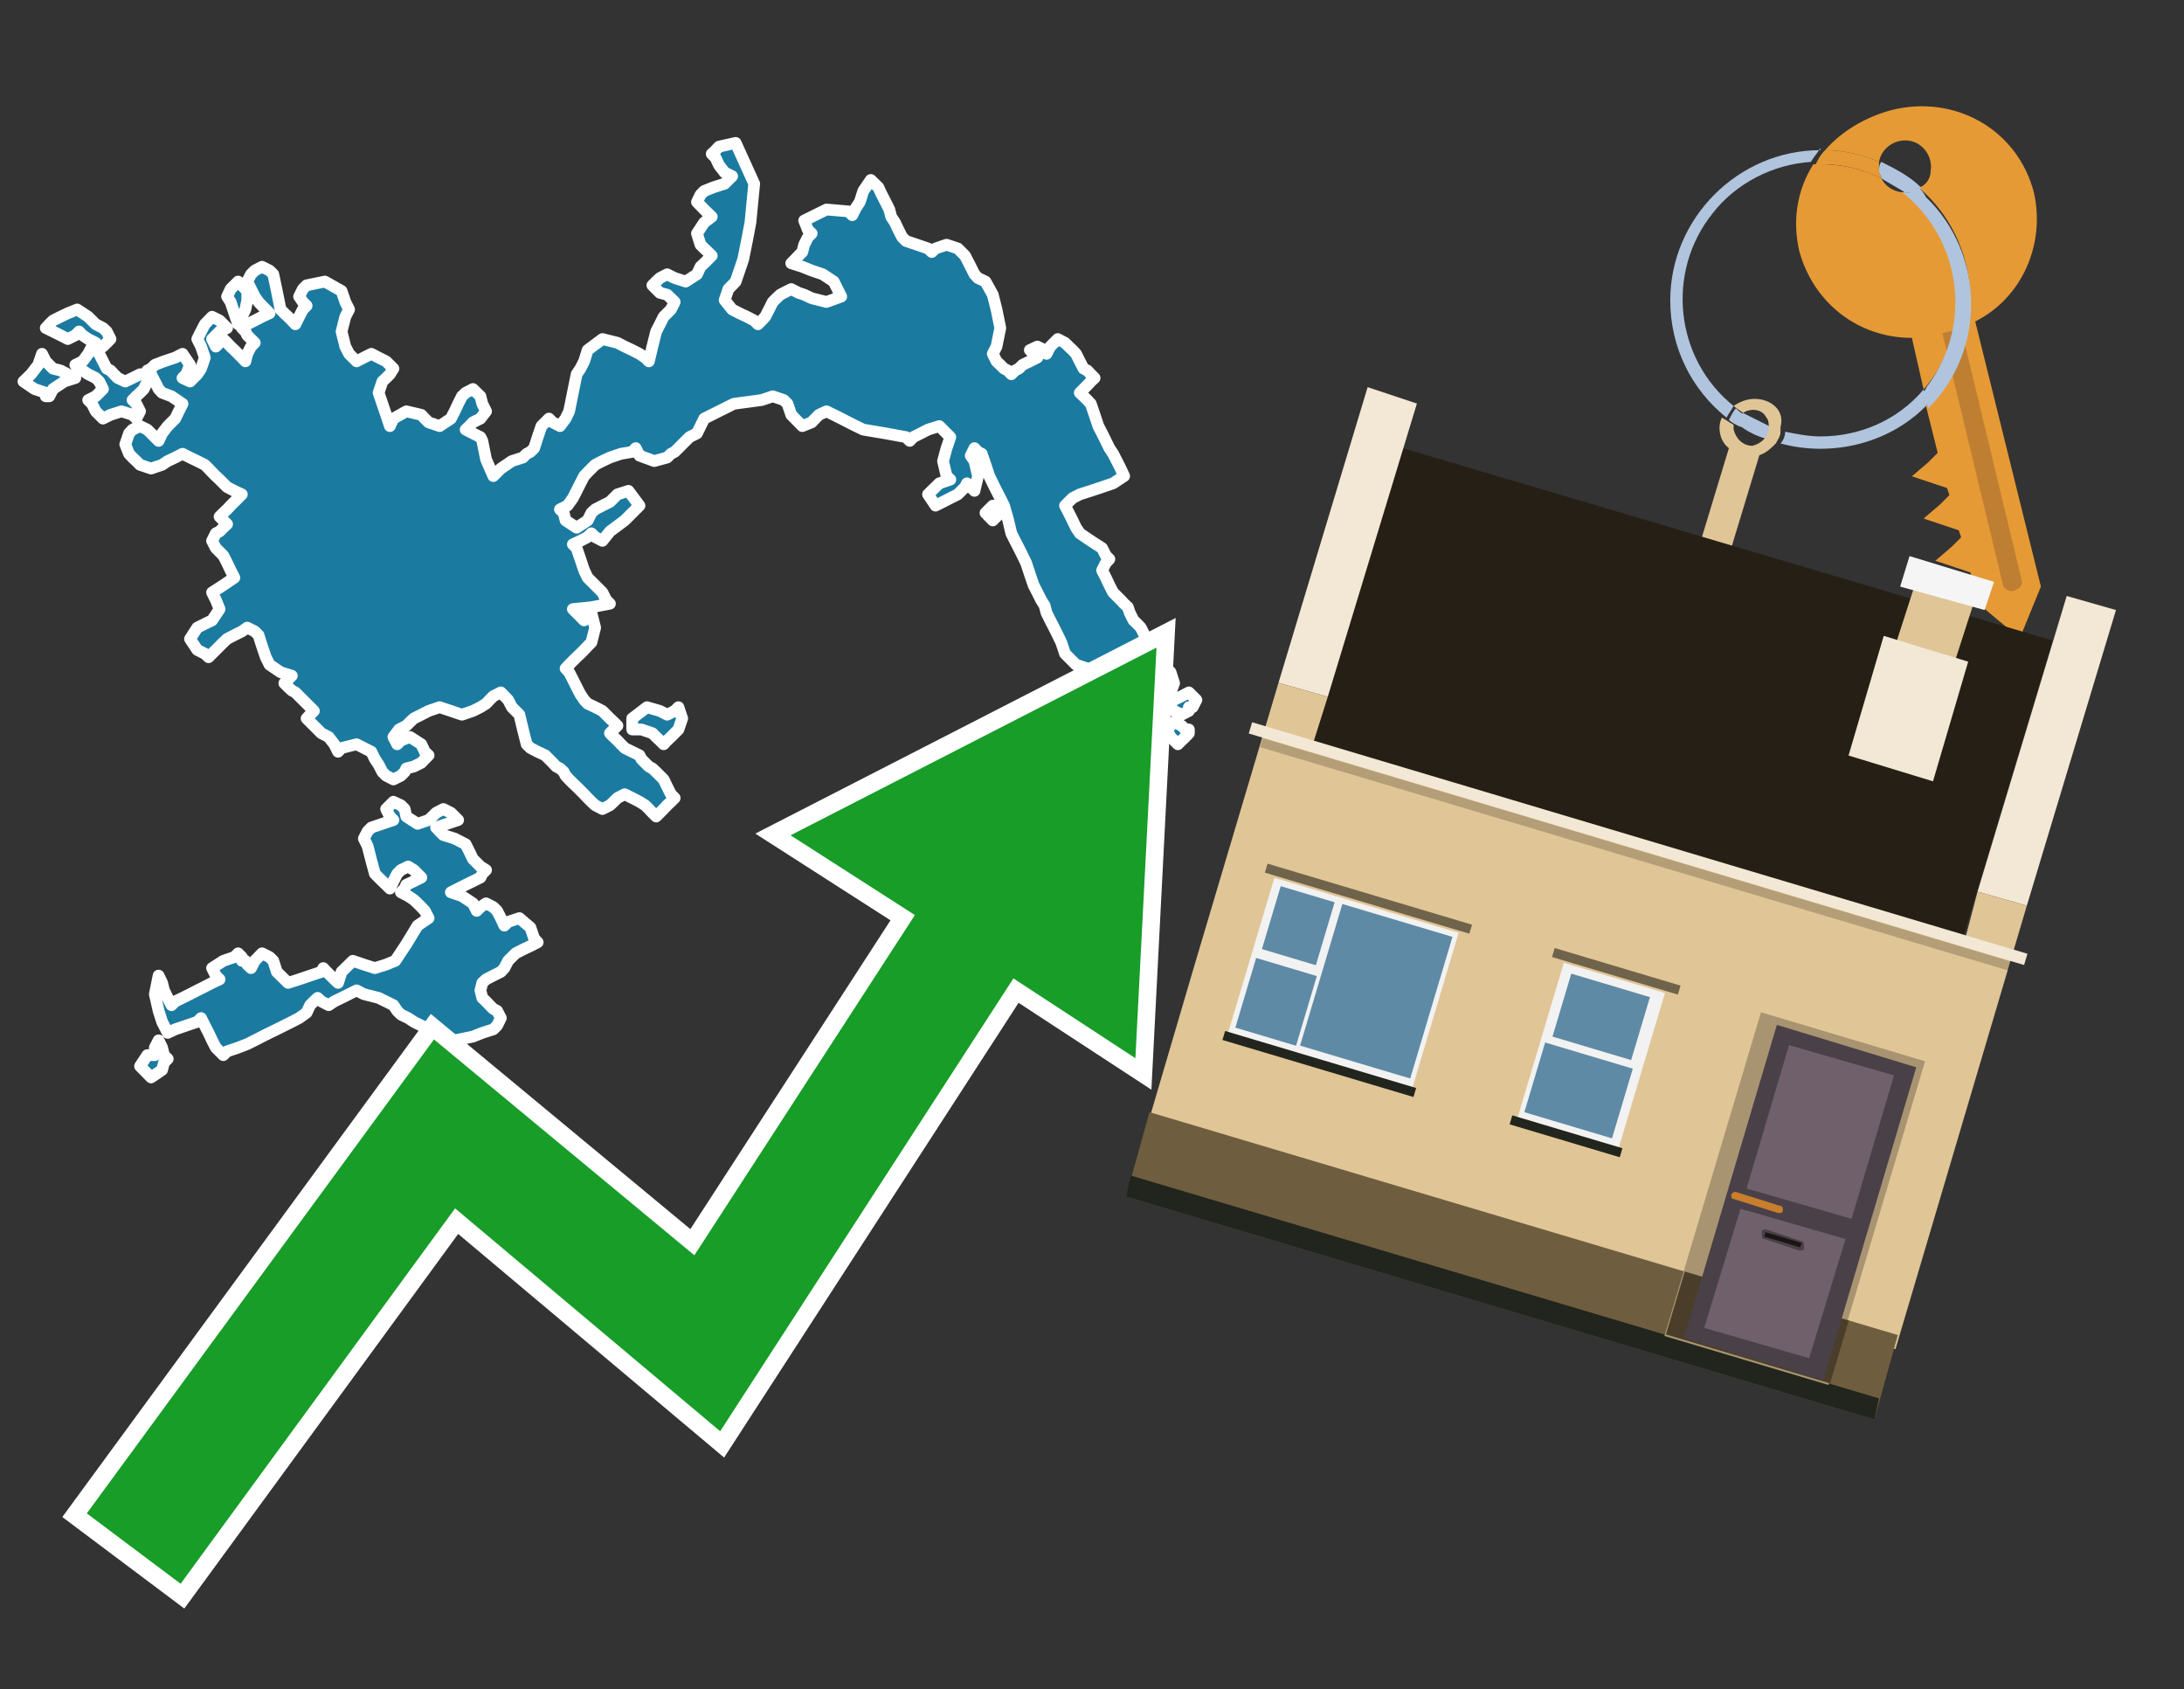 <?xml version="1.0" encoding="utf-8"?>
<!-- Generator: Adobe Illustrator 26.0.3, SVG Export Plug-In . SVG Version: 6.00 Build 0)  -->
<svg version="1.1" id="Text" xmlns="http://www.w3.org/2000/svg" xmlns:xlink="http://www.w3.org/1999/xlink" x="0px" y="0px"
	 width="93.1px" height="72px" viewBox="0 0 93.1 72" style="enable-background:new 0 0 93.1 72;" xml:space="preserve">
<rect x="0" y="0" width="93.1" height="72" fill="#333333" stroke="none"/>
<style type="text/css">
	.st0{fill:#1B7AA0;stroke:#FFFFFF;stroke-width:0.5;stroke-linejoin:round;}
	.st1{fill:none;stroke:#FFFFFF;stroke-width:1.5;stroke-miterlimit:10;}
	.st2{fill:#179D28;}
	.st3{fill:#E69A35;}
	.st4{fill:#B0C4DE;}
	.st5{fill:#E0C596;}
	.st6{fill:#BF7F32;}
	.st7{fill-rule:evenodd;clip-rule:evenodd;fill:#251F15;}
	.st8{fill-rule:evenodd;clip-rule:evenodd;fill:#F3E8D5;}
	.st9{fill-rule:evenodd;clip-rule:evenodd;fill:#E0C596;}
	.st10{fill-rule:evenodd;clip-rule:evenodd;fill:#6F5D3F;}
	.st11{fill-rule:evenodd;clip-rule:evenodd;fill:#21251D;}
	.st12{fill-rule:evenodd;clip-rule:evenodd;fill:#F5F5F5;}
	.st13{opacity:0.2;fill-rule:evenodd;clip-rule:evenodd;}
	.st14{fill-rule:evenodd;clip-rule:evenodd;fill:#A89471;}
	.st15{fill-rule:evenodd;clip-rule:evenodd;fill:#4A3E2A;}
	.st16{fill:#4A4048;}
	.st17{fill:#6F606B;}
	.st18{fill:#C87E2C;}
	.st19{fill:#1A1515;}
	.st20{fill-rule:evenodd;clip-rule:evenodd;fill:#F2F2F2;}
	.st21{fill-rule:evenodd;clip-rule:evenodd;fill:#5F8AA5;}
	.st22{fill-rule:evenodd;clip-rule:evenodd;fill:#70634B;}
</style>
<path class="st0" d="M6.6,44.65L6.76,44.34L6.91,44.65L6.99,44.97L7.15,45.13L6.99,45.29L6.91,45.6L6.44,45.92L5.97,45.44L6.28,44.97L6.6,44.97ZM10.46,40.95L10.54,41.11L10.7,41.26L10.86,40.95L11.17,40.63L11.49,40.79L11.65,40.95L11.8,41.42L12.28,41.89L12.75,41.74L13.22,41.58L13.7,41.42L13.78,41.26L13.93,41.42L14.09,41.58L14.25,41.74L14.41,41.89L14.56,41.42L15.04,40.95L15.51,41.11L15.98,41.26L16.46,41.11L16.85,40.95L17.32,40.24L17.8,39.45L18.27,39.13L18.11,38.82L17.96,38.66L17.8,38.5L17.64,38.35L17.4,38.19L17.09,38.03L17.25,37.87L17.32,37.71L17.64,37.56L17.96,37.4L17.8,37.24L17.64,37.08L17.4,36.93L17.09,37.08L16.93,37.24L16.77,37.56L16.62,37.87L16.46,37.71L16.3,37.56L16.14,37.4L15.98,37.24L15.83,36.69L15.67,36.06L15.51,35.74L15.67,35.43L15.83,35.27L16.3,35.11L16.77,34.95L16.62,34.8L16.46,34.48L16.77,34.17L17.09,34.32L17.25,34.48L17.32,34.8L17.8,35.11L18.27,34.95L18.43,34.8L18.59,34.64L18.9,34.48L19.22,34.64L19.38,34.8L19.53,34.95L19.06,35.11L18.59,35.27L18.74,35.43L18.9,35.59L19.38,35.74L19.85,35.98L20.01,36.3L20.16,36.61L20.48,36.93L20.72,37.08L20.56,37.24L20.48,37.4L20.16,37.56L19.85,37.71L19.53,37.87L19.22,38.03L19.69,38.19L20.16,38.5L20.32,38.82L20.48,38.66L20.72,38.5L21.03,38.66L21.19,38.82L21.35,39.13L21.5,39.45L21.66,39.29L22.14,39.13L22.61,39.53L22.77,40.0L22.92,40.16L22.61,40.32L22.29,40.47L21.98,40.63L21.66,40.95L21.5,41.26L21.35,41.42L21.03,41.58L20.72,41.74L20.56,41.89L20.48,42.21L20.56,42.53L20.72,42.68L20.87,42.84L21.03,43.0L21.19,43.08L21.35,43.39L21.19,43.71L21.03,43.87L20.56,44.02L20.16,44.18L19.38,44.34L18.59,44.18L18.43,44.02L18.27,43.87L17.96,43.71L17.64,43.55L17.4,43.39L17.09,43.24L16.93,43.08L16.77,42.84L16.14,42.53L15.51,42.37L15.2,42.21L14.88,42.37L14.56,42.53L14.25,42.68L14.01,42.84L13.7,42.68L13.54,42.53L13.38,42.68L13.22,42.84L13.07,43.16L12.75,43.39L12.44,43.55L12.12,43.71L11.8,43.87L11.49,44.02L11.17,44.18L10.86,44.34L10.54,44.5L10.15,44.65L9.68,44.81L9.52,44.97L9.36,44.81L9.2,44.65L9.04,44.34L8.89,44.02L8.73,43.71L8.57,43.39L8.41,43.55L7.94,43.71L7.47,43.87L7.15,44.02L6.91,43.55L6.76,43.08L6.6,42.37L6.76,41.58L6.91,41.89L6.99,42.21L7.15,42.53L7.31,42.84L7.47,42.68L7.78,42.53L8.1,42.37L8.41,42.21L8.73,42.05L9.04,41.89L9.36,41.74L9.2,41.58L9.04,41.26L9.52,40.95L9.99,40.79L10.15,40.63L10.31,40.79L10.31,40.95ZM6.28,16.26L6.13,16.58L5.97,16.74L5.81,16.89L5.65,17.05L5.81,17.21L5.97,17.53L5.81,17.84L5.65,17.68L5.18,17.53L4.71,17.68L4.39,17.84L4.08,17.53L3.92,17.21L3.76,17.05L4.08,16.89L4.39,16.58L4.23,16.26L4.08,16.11L3.76,15.95L3.52,15.79L3.37,15.71L3.21,15.55L3.52,15.4L3.76,15.08L3.92,14.77L4.08,14.92L4.23,15.08L4.39,15.4L4.55,15.71L4.71,15.79L4.86,15.95L5.02,16.11L5.34,16.26L5.65,16.11L5.97,15.95L6.28,15.95ZM10.54,12.79L10.46,13.19L10.31,13.5L10.15,13.82L9.99,13.35L9.83,12.87L9.68,12.64L9.83,12.32L9.99,12.16L10.15,12.0L10.31,12.16L10.46,12.32L10.54,12.32ZM10.54,13.82L10.86,13.66L11.17,13.5L11.49,13.35L11.33,13.19L11.17,13.03L11.02,12.87L10.86,12.64L10.7,12.32L10.54,12.0L10.7,11.69L10.86,11.53L11.17,11.37L11.49,11.53L11.65,11.69L11.8,12.4L11.96,13.19L12.12,13.35L12.28,13.5L12.44,13.66L12.59,13.82L12.75,13.5L12.91,13.19L13.07,13.03L12.91,12.87L12.75,12.64L12.91,12.32L13.07,12.16L13.85,12.0L14.56,12.4L14.72,12.87L14.88,13.19L14.72,13.5L14.56,14.13L14.72,14.77L14.88,15.08L15.2,15.4L15.51,15.24L15.83,15.08L16.14,15.24L16.46,15.4L16.77,15.71L16.62,15.95L16.46,16.11L16.3,16.26L16.14,16.74L16.3,17.21L16.46,17.68L16.62,18.16L16.77,17.84L17.32,17.53L17.96,17.68L18.11,17.84L18.27,18.0L18.74,18.16L19.22,17.84L19.38,17.53L19.53,17.21L19.69,16.89L19.85,16.74L20.16,16.58L20.48,16.89L20.56,17.21L20.72,17.53L20.48,17.84L20.16,18.0L20.01,18.16L19.85,18.31L20.16,18.47L20.48,18.63L20.56,18.79L20.72,19.58L21.03,20.29L21.35,19.97L21.82,19.65L22.29,19.5L22.45,19.34L22.61,19.26L22.77,19.1L22.92,18.63L23.08,18.16L23.24,18.0L23.4,17.84L23.56,18.0L23.87,18.16L24.11,17.84L24.26,17.53L24.42,16.74L24.58,15.95L24.74,15.71L24.9,15.4L25.05,14.92L25.68,14.45L26.32,14.61L26.63,14.77L26.95,14.92L27.26,15.08L27.5,15.24L27.66,15.4L27.81,14.77L27.97,14.13L28.13,13.82L28.29,13.5L28.44,13.35L28.6,13.19L28.76,12.87L28.44,12.56L28.13,12.48L27.97,12.32L27.81,12.16L27.97,12.0L28.13,11.85L28.44,11.69L28.76,11.85L29.23,12.0L29.71,11.69L29.86,11.37L30.02,11.22L30.18,11.06L30.34,10.9L30.18,10.74L30.02,10.59L29.86,10.43L29.71,9.95L30.02,9.48L30.34,9.24L30.02,8.93L29.71,8.61L29.86,8.3L30.02,8.14L30.42,7.98L30.89,7.83L31.05,7.67L31.21,7.51L30.89,7.35L30.65,7.04L30.5,6.72L30.34,6.56L30.5,6.41L30.65,6.25L31.36,6.09L32.15,7.83L31.99,9.48L31.84,10.27L31.68,11.06L31.52,11.53L31.36,12.0L31.21,12.16L31.05,12.32L30.89,12.79L31.21,13.19L31.52,13.35L31.84,13.5L32.15,13.66L32.31,13.82L32.47,13.66L32.62,13.5L32.78,13.19L32.94,12.87L33.1,12.71L33.26,12.56L33.41,12.48L33.73,12.32L34.04,12.48L34.28,12.56L34.6,12.71L35.23,12.87L35.86,12.64L35.7,12.32L35.54,12.0L35.07,11.69L34.6,11.53L34.2,11.37L33.73,11.22L33.89,11.06L34.04,10.9L34.2,10.74L34.28,10.43L34.44,10.11L34.6,9.95L34.44,9.8L34.28,9.4L35.23,8.93L36.17,9.01L36.33,9.17L36.49,8.85L36.65,8.61L36.8,8.14L37.12,7.67L37.44,7.98L37.59,8.3L37.75,8.61L37.91,8.93L37.99,9.24L38.15,9.48L38.3,9.8L38.46,10.11L38.62,10.27L39.09,10.43L39.56,10.59L39.72,10.74L39.88,10.59L40.35,10.43L40.83,10.59L40.98,10.74L41.14,10.9L41.22,11.06L41.38,11.37L41.54,11.69L41.69,11.85L42.01,12.0L42.32,12.56L42.48,13.19L42.64,13.98L42.48,14.77L42.32,15.08L42.48,15.4L42.64,15.55L42.8,15.71L42.96,15.79L43.11,15.95L43.27,15.79L43.43,15.71L43.59,15.55L43.9,15.4L44.22,15.24L44.06,15.08L43.9,14.92L44.22,14.77L44.53,14.92L44.61,15.08L44.77,14.77L45.09,14.45L45.4,14.61L45.56,14.77L45.72,14.92L45.87,15.08L46.03,15.4L46.19,15.71L46.35,15.79L46.5,15.95L46.66,16.11L46.5,16.26L46.35,16.42L46.19,16.58L46.03,16.74L46.19,16.89L46.35,17.05L46.5,17.21L46.66,17.68L46.82,18.16L46.98,18.47L47.14,18.79L47.29,19.1L47.45,19.34L47.61,19.65L47.77,19.97L47.92,20.29L47.45,20.6L46.98,20.76L46.5,20.92L46.03,21.07L45.72,21.23L45.4,21.55L45.56,21.86L45.72,22.18L45.87,22.49L46.03,22.73L46.5,23.05L46.98,23.36L47.14,23.68L47.29,23.83L47.14,23.99L46.98,24.31L47.14,24.62L47.29,24.94L47.45,25.25L47.61,25.41L47.77,25.57L47.92,25.73L48.08,25.88L48.16,26.12L48.32,26.44L48.48,26.59L48.63,26.75L48.79,27.07L48.95,27.38L49.11,27.54L49.26,27.7L49.42,28.01L49.58,28.33L49.74,28.49L49.9,28.65L50.05,29.12L49.9,29.51L49.74,29.43L49.58,29.28L49.42,29.67L49.26,30.14L49.11,30.3L49.26,30.46L49.42,30.62L49.11,30.77L48.79,30.62L48.63,30.46L48.48,30.3L48.32,30.14L48.16,30.3L48.08,30.46L47.92,30.62L47.61,30.77L47.29,30.62L47.45,30.46L47.61,30.3L47.77,30.14L47.92,29.99L47.77,29.83L47.61,29.67L47.45,29.51L47.29,29.43L47.14,29.28L46.98,29.12L46.82,28.96L46.66,28.8L46.5,28.65L46.35,28.49L45.87,28.33L45.4,27.86L45.24,27.38L45.09,27.07L44.93,26.75L44.77,26.44L44.61,26.12L44.53,25.81L44.38,25.57L44.22,25.25L44.06,24.94L43.9,24.47L43.74,23.99L43.59,23.68L43.43,23.36L43.27,23.05L43.11,22.73L42.96,22.1L42.8,21.55L42.64,21.23L42.48,20.92L42.32,20.6L42.17,20.29L42.01,19.81L41.85,19.34L41.69,19.26L41.54,19.1L41.38,19.42L41.54,19.65L41.69,20.29L41.54,20.92L41.38,20.76L41.22,20.6L41.14,20.76L40.98,20.92L40.83,21.07L40.51,21.23L40.2,21.39L39.88,21.55L39.56,21.07L40.04,20.6L40.51,20.44L40.35,20.29L40.2,19.65L40.35,19.1L40.51,18.63L40.04,18.16L39.56,18.31L39.25,18.47L38.93,18.63L38.78,18.79L38.62,18.63L37.75,18.47L36.8,18.31L36.49,18.16L36.17,18.0L35.86,17.84L35.54,17.68L35.23,17.53L34.91,17.68L34.75,17.84L34.6,18.0L34.2,18.16L33.73,17.68L33.57,17.21L33.41,17.05L32.94,16.89L32.47,17.05L31.28,17.21L30.02,17.84L29.71,18.47L29.39,18.63L29.23,18.79L29.08,18.94L28.92,19.1L28.76,19.26L28.6,19.34L28.44,19.5L27.89,19.65L27.26,19.42L27.1,19.1L26.95,19.26L26.47,19.34L26.0,19.5L25.68,19.65L25.37,19.81L25.21,19.97L25.05,20.13L24.9,20.29L24.74,20.6L24.58,20.92L24.42,21.23L24.19,21.55L23.87,21.71L24.03,21.86L24.11,22.18L24.58,22.49L25.05,22.18L25.21,21.86L25.37,21.71L25.68,21.55L26.0,21.39L26.16,21.23L26.32,21.07L26.79,20.92L27.26,21.55L26.63,22.18L26.0,22.65L25.68,23.05L25.37,22.89L25.21,22.73L25.05,22.89L24.74,23.05L24.42,23.2L24.58,23.36L24.74,23.83L24.9,24.31L25.05,24.62L25.37,24.94L25.68,25.25L25.84,25.57L26.0,25.73L25.21,25.88L24.42,25.96L24.58,26.12L24.74,26.28L24.9,26.44L25.05,26.28L25.21,26.12L25.37,26.75L25.21,27.38L25.05,27.54L24.9,27.7L24.74,27.86L24.58,28.01L24.42,28.17L24.26,28.33L24.11,28.49L24.26,28.65L24.42,28.96L24.58,29.28L24.74,29.59L24.9,29.83L25.05,29.99L25.37,30.14L25.68,30.3L25.84,30.46L26.0,30.62L26.16,30.77L26.32,30.93L26.16,31.09L26.0,31.25L26.16,31.41L26.32,31.56L26.47,31.72L26.63,31.88L26.95,32.04L27.26,32.19L27.34,32.35L27.5,32.51L27.66,32.67L27.81,32.75L27.97,32.9L28.13,33.06L28.29,33.22L28.44,33.53L28.6,33.85L28.76,34.01L28.6,34.17L28.44,34.32L28.29,34.48L28.13,34.64L27.97,34.8L27.81,34.64L27.66,34.48L27.5,34.32L27.26,34.17L26.95,34.01L26.63,33.85L26.32,34.01L26.16,34.17L26.0,34.32L25.68,34.48L25.37,34.32L25.21,34.17L25.05,34.01L24.9,33.85L24.74,33.69L24.58,33.53L24.42,33.38L24.26,33.22L24.11,33.06L24.03,32.9L23.87,32.75L23.71,32.67L23.56,32.51L23.4,32.35L23.24,32.19L22.92,32.04L22.61,31.88L22.45,31.72L22.29,31.09L22.14,30.46L21.98,30.3L21.82,30.14L21.66,29.83L21.35,29.51L21.03,29.67L20.87,29.83L20.72,29.99L20.48,30.14L20.16,30.3L19.69,30.46L19.22,30.3L18.74,30.14L18.27,30.3L17.96,30.46L17.64,30.62L17.48,30.77L17.32,30.93L17.01,31.09L16.77,31.41L16.93,31.72L17.09,31.56L17.48,31.41L17.96,31.72L18.11,32.04L18.27,32.19L18.11,32.35L17.96,32.51L17.64,32.67L17.32,32.75L17.25,32.9L17.09,33.06L16.77,33.22L16.46,33.06L16.3,32.9L16.14,32.59L15.98,32.35L15.83,32.04L15.2,31.72L14.56,31.88L14.41,32.04L14.25,31.72L14.01,31.41L13.7,31.25L13.54,31.09L13.38,30.93L13.22,30.77L13.07,30.62L13.22,30.46L13.38,30.3L13.22,30.14L13.07,29.99L12.91,29.83L12.75,29.67L12.59,29.51L12.44,29.43L12.28,29.28L12.12,29.12L12.28,28.96L12.44,28.8L11.96,28.65L11.49,28.33L11.33,28.01L11.17,27.54L11.02,27.07L10.86,26.91L10.54,26.75L10.31,26.91L9.99,27.07L9.68,27.23L9.52,27.38L9.36,27.54L9.2,27.7L9.04,27.86L8.89,28.01L8.73,27.86L8.41,27.7L8.1,27.23L8.41,26.75L8.73,26.59L9.04,26.44L9.36,25.96L9.2,25.57L9.04,25.25L9.52,24.94L9.99,24.62L9.83,24.31L9.68,23.99L9.52,23.68L9.36,23.52L9.2,23.36L9.04,23.05L9.2,22.73L9.36,22.65L9.52,22.49L9.68,22.34L9.52,22.18L9.36,22.02L9.52,21.86L9.68,21.71L9.83,21.55L9.99,21.39L10.15,21.23L10.31,21.07L9.99,20.92L9.68,20.76L9.52,20.6L9.36,20.44L9.2,20.29L9.04,20.13L8.89,19.97L8.73,19.81L8.41,19.65L8.1,19.5L7.78,19.34L7.47,19.5L7.15,19.65L6.91,19.81L6.44,19.97L5.97,19.81L5.81,19.65L5.65,19.5L5.5,19.34L5.34,18.94L5.5,18.47L5.65,18.31L5.97,18.16L6.28,18.31L6.44,18.47L6.6,18.63L6.76,18.79L6.91,18.47L7.15,18.16L7.47,17.84L7.62,17.53L7.78,17.21L7.31,16.89L6.91,16.74L6.76,16.58L6.6,16.26L6.44,15.95L6.28,15.79L6.44,15.71L6.6,15.55L6.99,15.4L7.47,15.24L7.78,15.08L8.1,15.55L7.94,15.95L7.78,16.11L8.1,16.26L8.41,15.95L8.57,15.71L8.73,15.24L8.57,14.77L8.41,14.45L8.57,14.13L8.73,13.82L9.04,13.5L9.36,13.66L9.52,13.82L9.68,13.98L9.36,14.13L9.04,14.45L9.2,14.77L9.36,14.61L9.52,14.45L9.68,14.61L9.83,14.77L9.99,14.92L10.15,15.08L10.31,15.24L10.46,15.4L10.54,15.08L10.7,14.77L10.86,14.61L10.7,14.45L10.54,14.29L10.46,14.13L10.31,13.98L10.31,13.82ZM1.95,16.74L1.47,16.58L1.0,16.26L1.32,15.95L1.63,15.55L1.79,15.08L1.95,15.4L2.26,15.71L2.58,15.79L2.89,15.95L3.21,16.11L2.74,16.26L2.26,16.58L2.1,16.89L1.95,16.89ZM4.08,14.61L3.76,14.45L3.52,14.29L3.37,14.13L3.21,14.29L2.89,14.45L2.58,14.29L2.26,14.13L1.95,13.98L2.1,13.82L2.26,13.66L2.58,13.5L2.89,13.35L3.29,13.19L3.76,13.5L4.08,13.82L4.39,13.98L4.55,14.13L4.71,14.45L4.39,14.77L4.08,14.77ZM26.95,30.62L27.58,30.14L28.13,30.3L28.44,30.46L28.76,30.3L28.92,30.14L29.08,30.62L28.92,31.09L28.76,31.25L28.6,31.41L28.44,31.56L28.29,31.72L28.13,31.56L27.97,31.41L27.81,31.25L27.34,31.09L26.95,31.09ZM42.64,21.86L42.32,22.18L42.01,21.86L42.32,21.55L42.64,21.55ZM50.68,31.25L50.53,31.41L50.37,31.56L50.21,31.72L50.05,31.56L49.9,31.41L49.74,31.09L50.05,30.77L50.37,30.93L50.53,31.09L50.68,31.09ZM50.68,30.3L50.37,30.46L50.05,30.3L49.9,30.14L49.74,29.99L50.05,29.83L50.37,29.67L50.68,29.51L51.0,29.83L50.84,30.14L50.68,30.14Z"/>
<polygon class="st1" points="49.3,27.6 33.7,35.6 39,39 29.6,53.5 18.5,44.3 3.7,64.5 7.7,67.5 19.4,51.5 30.7,61 43.2,41.7 
	48.4,45.1 "/>
<polygon class="st2" points="49.3,27.6 33.7,35.6 39,39 29.6,53.5 18.5,44.3 3.7,64.5 7.7,67.5 19.4,51.5 30.7,61 43.2,41.7 
	48.4,45.1 "/>
<path class="st3" d="M80.2,7.6c0-0.1-0.1-0.2-0.1-0.3c0-0.1,0-0.3,0-0.4c-0.7-0.3-1.5-0.5-2.3-0.5c-0.2,0.2-0.3,0.4-0.4,0.6
	c0.1,0,0.2,0,0.3,0C78.5,7,79.4,7.2,80.2,7.6z"/>
<path class="st4" d="M77.6,6.4c-3.5,0-6.4,2.9-6.4,6.4c0,2,0.9,3.8,2.4,5c0.1-0.2,0.2-0.3,0.3-0.5c-2.5-2-2.9-5.7-0.9-8.2
	c1-1.3,2.6-2.1,4.2-2.2c0.1-0.2,0.3-0.4,0.4-0.6V6.4z"/>
<path class="st3" d="M84.2,13.7c2-1,3-3.3,2.5-5.5C86,5.5,83.3,4,80.6,4.7c-1.1,0.3-2.1,0.9-2.8,1.7c0.8,0,1.6,0.2,2.3,0.5
	c0.1-0.6,0.7-1,1.3-0.9c0.6,0.1,1,0.7,0.9,1.3c0,0.3-0.2,0.6-0.5,0.7c2.7,2.3,2.9,6.4,0.6,9c-0.1,0.1-0.2,0.2-0.3,0.3l0.5,2
	l-0.4,0.4l-0.7,0.6l0.9,0.3l0.6,0.2l0.1,0.3l-0.4,0.4L82,22.1l0.9,0.3l0.6,0.2l0.1,0.3l-0.4,0.4l-0.7,0.6l0.9,0.3l0.6,0.2l0.3,1.3
	l1.8,1.5L87,25L84.2,13.7z"/>
<path class="st3" d="M81.2,8.2c-0.4,0-0.8-0.2-1-0.6C79.4,7.2,78.5,7,77.6,7c-0.1,0-0.2,0-0.3,0c-0.7,1.1-0.9,2.4-0.6,3.7
	c0.6,2.2,2.5,3.7,4.8,3.7l0.5,2.2c2.1-2.4,1.9-6.1-0.6-8.2C81.3,8.3,81.2,8.3,81.2,8.2z"/>
<path class="st4" d="M74.1,18.1c0.4,0.3,0.8,0.5,1.2,0.6c0.1-0.1,0.2-0.3,0.2-0.5l0,0c-0.4-0.2-0.8-0.4-1.2-0.6
	C74.2,17.8,74.1,17.9,74.1,18.1z"/>
<path class="st4" d="M74.4,17.7c-0.2-0.1-0.3-0.2-0.4-0.3c-0.1,0.1-0.2,0.3-0.3,0.5c0.1,0.1,0.3,0.2,0.5,0.3
	C74.1,17.9,74.2,17.8,74.4,17.7z"/>
<path class="st5" d="M74.8,17c-0.3,0-0.6,0.1-0.9,0.3c0.1,0.1,0.3,0.2,0.4,0.3c0.3-0.2,0.8-0.2,1,0.2c0.1,0.1,0.1,0.3,0.1,0.4l0,0
	c0,0.4-0.3,0.7-0.7,0.8c-0.4,0-0.7-0.3-0.8-0.7c0,0,0,0,0-0.1v-0.1c-0.2-0.1-0.3-0.2-0.5-0.3c-0.2,0.4-0.1,1,0.3,1.3l-1.7,5.6
	l1.3,0.3l1.7-5.6c0.3-0.1,0.5-0.3,0.7-0.5c0.1-0.2,0.2-0.3,0.2-0.5c0-0.1,0-0.1,0-0.2C76.1,17.5,75.5,17,74.8,17z"/>
<path class="st6" d="M86,25.1l-0.2,0.1c-0.2,0-0.3-0.1-0.4-0.2l0,0l-2.6-10.8l0.8-0.2l2.6,10.8C86.2,24.9,86.1,25.1,86,25.1L86,25.1
	z"/>
<path class="st4" d="M80.1,7.3c0,0.1,0.1,0.2,0.1,0.3c0.3,0.2,0.7,0.4,1,0.6c0.1,0,0.2,0,0.3,0c0.1,0,0.3-0.1,0.4-0.2
	c-0.5-0.5-1.1-0.8-1.7-1.1C80.1,7,80.1,7.2,80.1,7.3z"/>
<path class="st4" d="M77.6,18.6c-0.5,0-1-0.1-1.5-0.2c0,0.2-0.1,0.4-0.2,0.5c2.2,0.6,4.7,0,6.3-1.7L82,16.6
	C80.9,17.9,79.3,18.6,77.6,18.6z"/>
<path class="st4" d="M81.8,8c-0.1,0.1-0.2,0.1-0.4,0.2c-0.1,0-0.2,0-0.3,0c2.5,2,3,5.6,1.1,8.2c-0.1,0.1-0.1,0.2-0.2,0.3l0.2,0.7
	c2.5-2.5,2.4-6.6-0.1-9C82,8.2,81.9,8.1,81.8,8L81.8,8z"/>
<g>
	<polygon class="st7" points="56,31.6 83.7,39.9 87.5,27.3 59.8,19.1 56,31.6 	"/>
	<polygon class="st8" points="54.5,29.1 56.6,29.7 60.4,17.2 58.3,16.5 54.5,29.1 	"/>
	<polygon class="st8" points="84.3,38 86.4,38.6 90.2,26 88.1,25.4 84.3,38 	"/>
	<polygon class="st9" points="50.9,41.2 54.5,29.1 56.6,29.7 56,31.6 83.8,39.9 84.3,38 86.4,38.6 80.8,57.5 48.9,48 	"/>
	<polygon class="st10" points="48,51 49,47.4 80.9,56.9 79.9,60.5 48,51 	"/>
	<polygon class="st11" points="48,51 48.2,50.1 80.1,59.6 79.9,60.5 48,51 	"/>
	<polygon class="st9" points="81.7,24.7 84.2,25.5 83.2,28.6 80.7,27.8 81.7,24.7 	"/>
	<polygon class="st12" points="81.4,23.7 85,24.8 84.6,26 81,25 81.4,23.7 	"/>
	
		<rect x="52.6" y="35.7" transform="matrix(0.958 0.286 -0.286 0.958 13.195 -18.462)" class="st8" width="34.5" height="0.5"/>
	
		<rect x="53.1" y="36.2" transform="matrix(0.958 0.286 -0.286 0.958 13.313 -18.407)" class="st13" width="33.3" height="0.4"/>
	<polygon class="st8" points="80.3,27.1 83.9,28.2 82.4,33.3 78.8,32.2 80.3,27.1 	"/>
	<g>
		
			<rect x="72.9" y="43.9" transform="matrix(0.958 0.286 -0.286 0.958 17.785 -19.762)" class="st14" width="7.3" height="14.4"/>
		
			<rect x="71.3" y="55.2" transform="matrix(-0.958 -0.286 0.286 -0.958 130.529 132.234)" class="st15" width="7.3" height="2.8"/>
		<g transform="matrix( 0.861, 0, 0, 0.861, 2148,666.7) ">
			<g>
				<g>
					<g id="Symbol_9_0_Layer2_0_MEMBER_8_MEMBER_12_MEMBER_0_FILL_00000097491190188040136840000014376040160611889597_">
						<path class="st16" d="M-2406.8-723.6l6.9,2.1l-4.6,15.5l-6.9-2.1L-2406.8-723.6z"/>
					</g>
				</g>
			</g>
		</g>
		<g transform="matrix( 0.861, 0, 0, 0.861, 2148,666.7) ">
			<g>
				<g id="Symbol_9_0_Layer2_0_MEMBER_8_MEMBER_12_MEMBER_1_MEMBER_1_FILL_00000124140045322707001810000012596004915156577935_">
					<path class="st17" d="M-2401-721.1l-2.1,7.1l-5.2-1.5l2.1-7.1L-2401-721.1z"/>
				</g>
			</g>
		</g>
		<g transform="matrix( 0.861, 0, 0, 0.861, 2148,666.7) ">
			<g>
				<g id="Symbol_9_0_Layer2_0_MEMBER_8_MEMBER_12_MEMBER_1_MEMBER_1_FILL_00000077308184254526264570000017427628202036659628_">
					<path class="st17" d="M-2403.4-713l-1.8,5.9l-5.2-1.5l1.8-5.9L-2403.4-713z"/>
				</g>
			</g>
		</g>
		<path class="st18" d="M74,50.8l1.9,0.6c0.1,0,0.1,0.1,0.1,0.2l0,0c0,0.1-0.1,0.1-0.2,0.1l-1.9-0.6c-0.1,0-0.1-0.1-0.1-0.2h0
			C73.9,50.8,73.9,50.8,74,50.8z"/>
		<path class="st16" d="M75.2,52.8l1.5,0.5c0.1,0,0.2,0,0.2-0.1l0-0.1c0-0.1,0-0.2-0.1-0.2l-1.5-0.5c-0.1,0-0.2,0-0.2,0.1l0,0.1
			C75.1,52.7,75.1,52.8,75.2,52.8z"/>
		
			<rect x="75.3" y="52.7" transform="matrix(-0.958 -0.286 0.286 -0.958 133.804 125.185)" class="st19" width="1.6" height="0.2"/>
	</g>
	<g>
		
			<rect x="53.2" y="38.3" transform="matrix(-0.958 -0.286 0.286 -0.958 100.219 98.272)" class="st20" width="8.2" height="6.9"/>
		<g>
			
				<rect x="55.5" y="39.8" transform="matrix(0.286 -0.958 0.958 0.286 1.419 86.35)" class="st21" width="6.3" height="4.9"/>
			<rect x="54" y="38.3" transform="matrix(0.286 -0.958 0.958 0.286 1.658 81.229)" class="st21" width="2.8" height="2.4"/>
			
				<rect x="52.8" y="41.3" transform="matrix(0.286 -0.958 0.958 0.286 -2.005 82.568)" class="st21" width="3.1" height="2.7"/>
		</g>
		
			<rect x="53.8" y="38.1" transform="matrix(-0.958 -0.286 0.286 -0.958 103.281 91.681)" class="st22" width="9.1" height="0.4"/>
		
			<rect x="52" y="45.1" transform="matrix(-0.958 -0.286 0.286 -0.958 97.171 104.832)" class="st11" width="8.5" height="0.4"/>
	</g>
	<g>
		
			<rect x="65.6" y="41.5" transform="matrix(-0.958 -0.286 0.286 -0.958 119.976 107.45)" class="st20" width="4.5" height="6.9"/>
		<g>
			
				<rect x="66.9" y="41.6" transform="matrix(0.286 -0.958 0.958 0.286 7.194 96.372)" class="st21" width="2.8" height="3.5"/>
			
				<rect x="65.8" y="44.5" transform="matrix(0.286 -0.958 0.958 0.286 3.531 97.711)" class="st21" width="3.1" height="3.9"/>
		</g>
		
			<rect x="66.1" y="41.3" transform="matrix(-0.958 -0.286 0.286 -0.958 123.037 100.86)" class="st22" width="5.6" height="0.4"/>
		
			<rect x="64.4" y="48.3" transform="matrix(-0.958 -0.286 0.286 -0.958 116.928 114.011)" class="st11" width="4.9" height="0.4"/>
	</g>
</g>
</svg>
